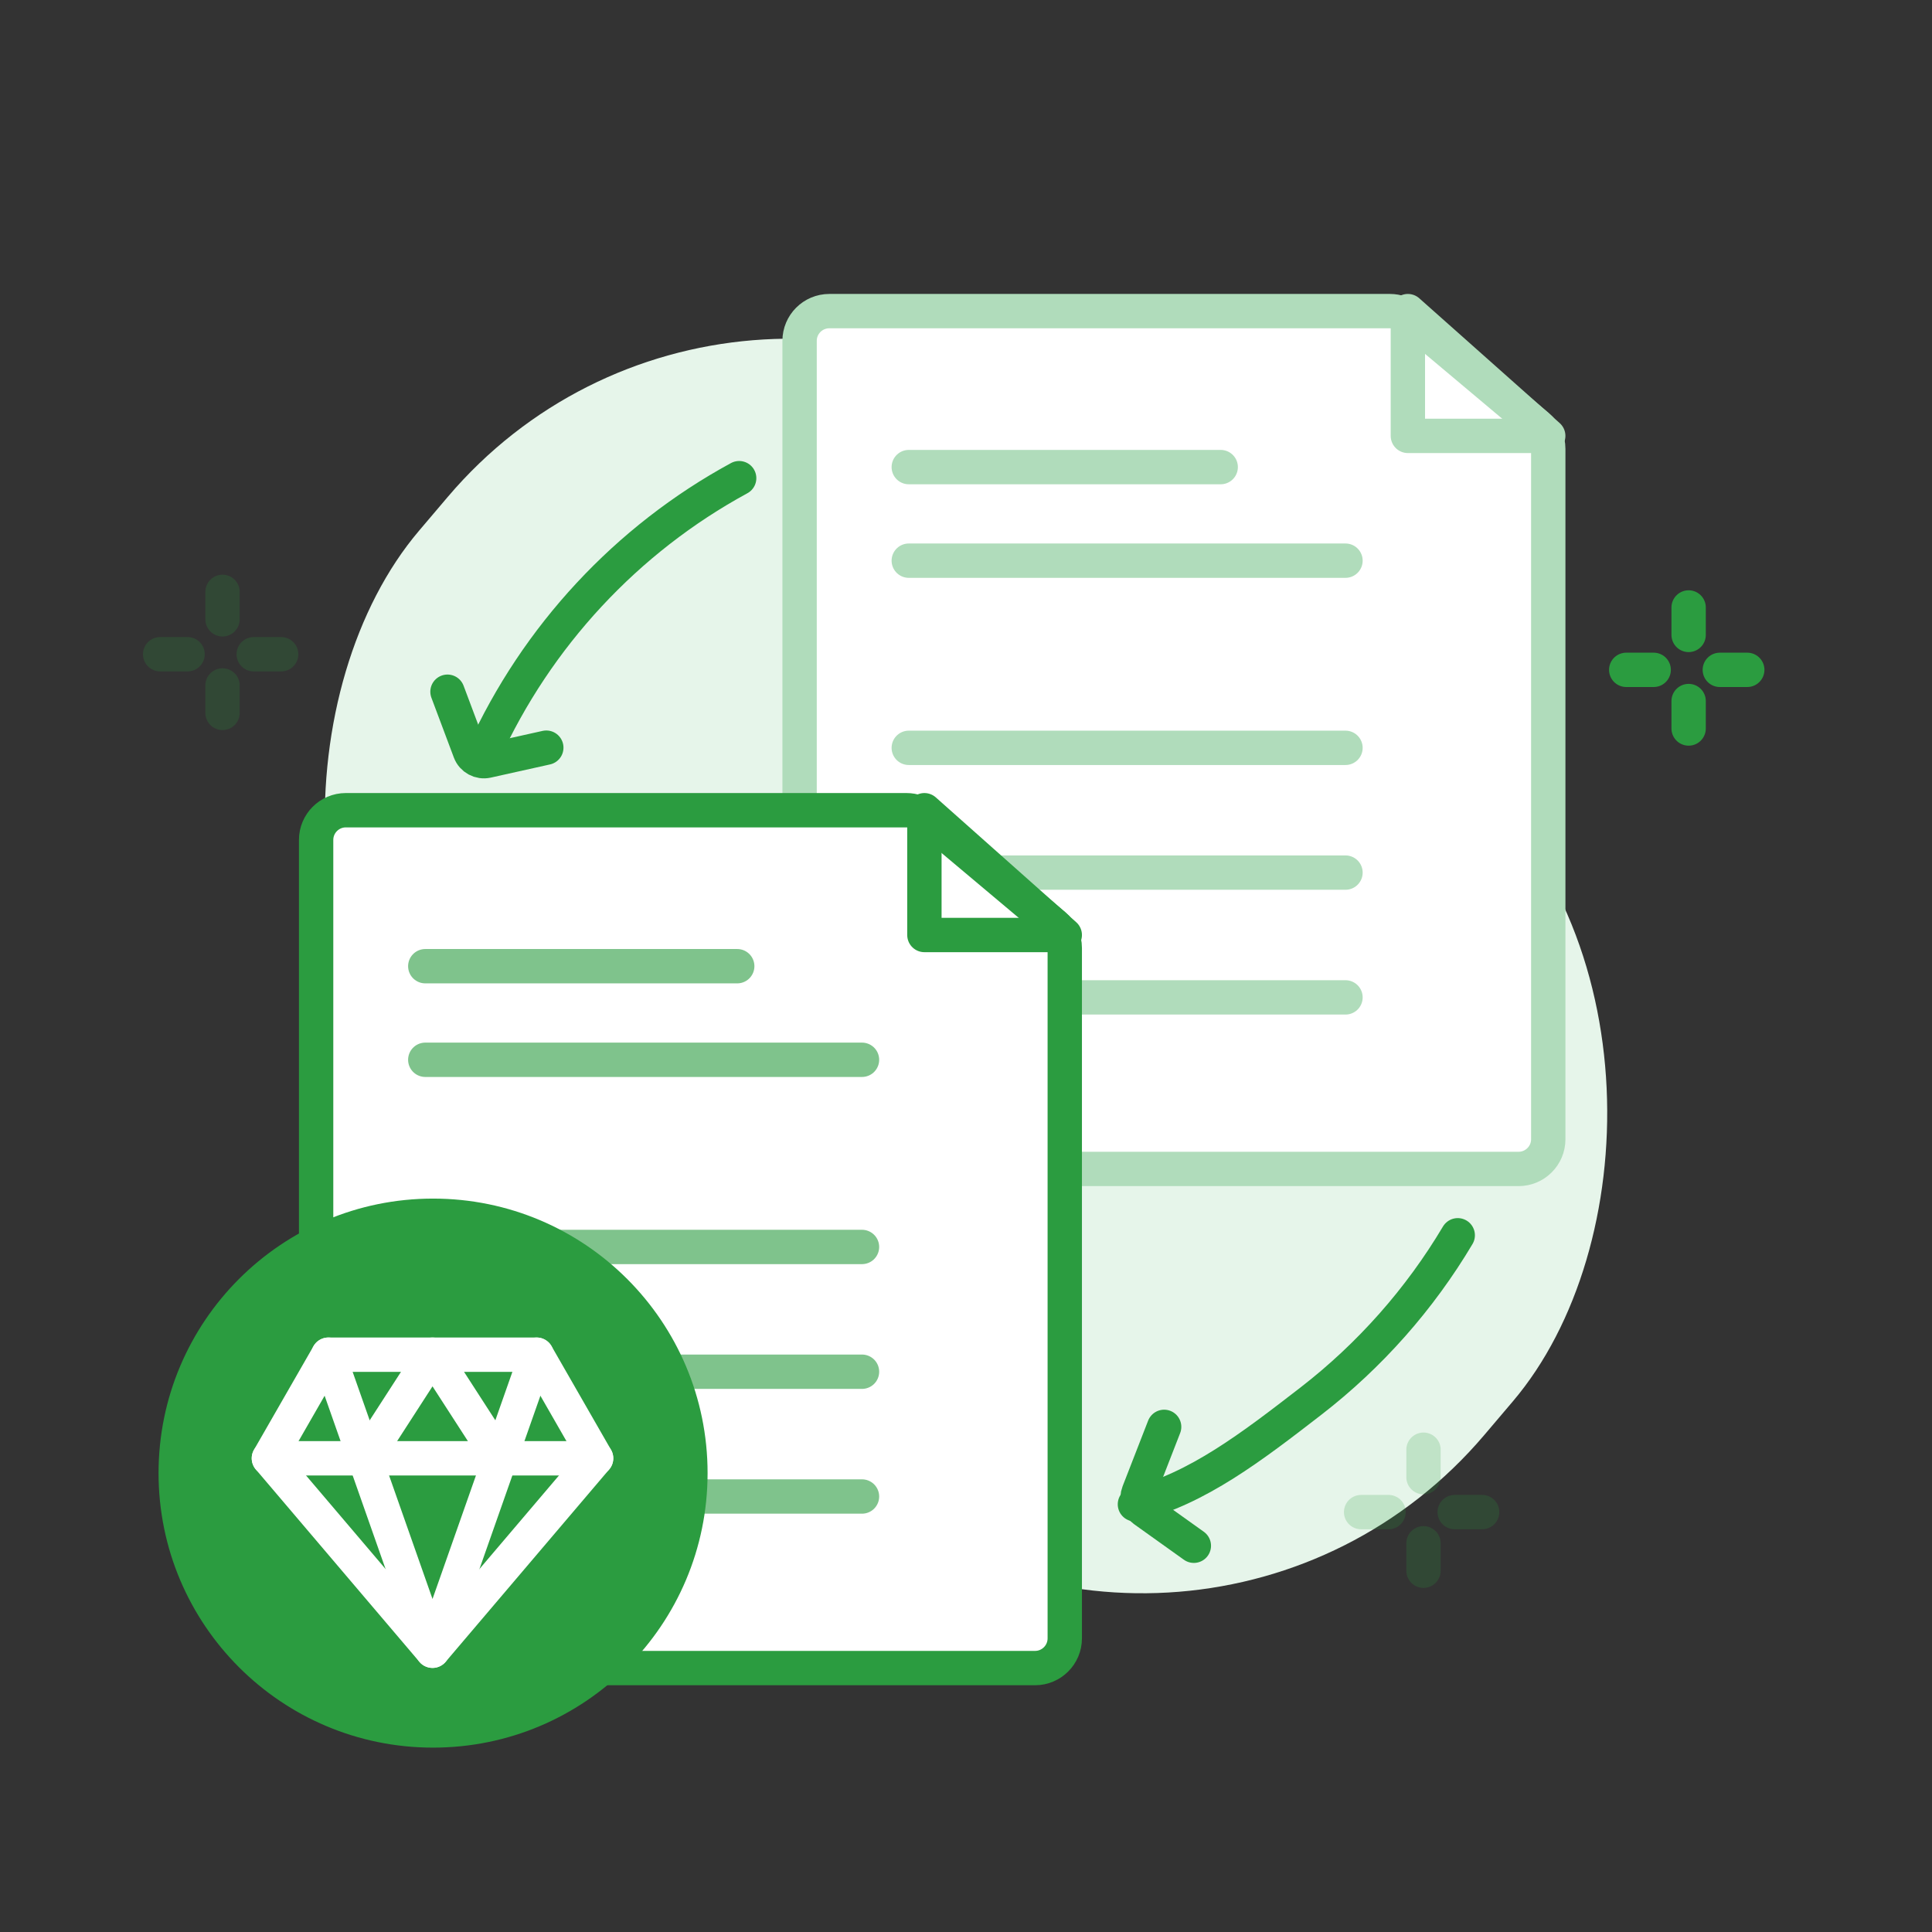 <svg width="90" height="90" viewBox="0 0 90 90" fill="none" xmlns="http://www.w3.org/2000/svg">
<rect x="0" y="0" width="90" height="90" fill="#333333" stroke="none"/>
<rect x="34.377" y="7.227" width="65.092" height="43.835" rx="20.883" transform="rotate(40.335 34.377 7.227)" fill="#E6F5EA"/>
<path d="M22.527 35.086C25.001 29.636 29.2 25.118 34.433 22.275" stroke="#2B9C40" stroke-width="1.6" stroke-linecap="round"/>
<path d="M67.907 57.544C66.137 60.52 63.813 63.146 61.068 65.269C58.322 67.393 55.776 69.349 52.869 70.076" stroke="#2B9C40" stroke-width="1.6" stroke-linecap="round"/>
<path d="M37.248 15.877C37.248 15.113 37.868 14.493 38.633 14.493H64.751C65.077 14.493 65.393 14.608 65.642 14.817L71.63 19.848C71.943 20.111 72.124 20.499 72.124 20.908V53.07C72.124 53.834 71.504 54.454 70.739 54.454H38.633C37.868 54.454 37.248 53.834 37.248 53.07V15.877Z" fill="white" stroke="#B0DCBB" stroke-width="1.6"/>
<path d="M65.584 20.305V14.493L72.123 20.305H65.584Z" stroke="#B0DCBB" stroke-width="1.6" stroke-linecap="round" stroke-linejoin="round"/>
<path d="M42.334 21.759H56.865" stroke="#B0DCBB" stroke-width="1.6" stroke-linecap="round"/>
<path d="M42.334 26.118H62.678" stroke="#B0DCBB" stroke-width="1.6" stroke-linecap="round"/>
<path d="M42.334 34.837H62.678" stroke="#B0DCBB" stroke-width="1.6" stroke-linecap="round"/>
<path d="M42.334 40.649H62.678" stroke="#B0DCBB" stroke-width="1.6" stroke-linecap="round"/>
<path d="M42.334 46.462H62.678" stroke="#B0DCBB" stroke-width="1.6" stroke-linecap="round"/>
<path d="M14.726 39.128C14.726 38.363 15.346 37.743 16.11 37.743H42.229C42.555 37.743 42.87 37.858 43.12 38.068L49.107 43.099C49.42 43.362 49.601 43.75 49.601 44.159V76.32C49.601 77.085 48.981 77.705 48.217 77.705H16.11C15.346 77.705 14.726 77.085 14.726 76.32V39.128Z" fill="white" stroke="#2B9C40" stroke-width="1.6"/>
<path d="M43.062 43.556V37.743L49.601 43.556H43.062Z" stroke="#2B9C40" stroke-width="1.6" stroke-linecap="round" stroke-linejoin="round"/>
<path opacity="0.6" d="M19.811 45.009H34.343" stroke="#2B9C40" stroke-width="1.6" stroke-linecap="round"/>
<path opacity="0.6" d="M19.811 49.369H40.155" stroke="#2B9C40" stroke-width="1.6" stroke-linecap="round"/>
<path opacity="0.6" d="M19.811 58.088H40.155" stroke="#2B9C40" stroke-width="1.6" stroke-linecap="round"/>
<path opacity="0.6" d="M19.811 63.9H40.155" stroke="#2B9C40" stroke-width="1.6" stroke-linecap="round"/>
<path opacity="0.6" d="M19.811 69.713H40.155" stroke="#2B9C40" stroke-width="1.6" stroke-linecap="round"/>
<path d="M54.23 66.469L53.04 69.528C52.925 69.823 53.025 70.158 53.283 70.342L55.614 72.007" stroke="#2B9C40" stroke-width="1.6" stroke-linecap="round"/>
<path d="M20.846 32.223L21.892 35.01C22.014 35.333 22.354 35.517 22.691 35.443L25.449 34.829" stroke="#2B9C40" stroke-width="1.6" stroke-linecap="round"/>
<circle cx="20.174" cy="68.623" r="11.988" fill="#2B9C40" stroke="#2B9C40" stroke-width="1.6"/>
<path fill-rule="evenodd" clip-rule="evenodd" d="M15.298 63.106H24.998L27.769 67.933L20.148 76.898L12.526 67.933L15.298 63.106Z" stroke="white" stroke-width="1.6" stroke-linecap="round" stroke-linejoin="round"/>
<path d="M15.298 63.107L20.148 76.898L24.998 63.107" stroke="white" stroke-width="1.6" stroke-linecap="round" stroke-linejoin="round"/>
<path d="M12.526 67.934H27.769" stroke="white" stroke-width="1.6" stroke-linecap="round" stroke-linejoin="round"/>
<path d="M17.03 67.934L20.148 63.107L23.266 67.934" stroke="white" stroke-width="1.6" stroke-linecap="round" stroke-linejoin="round"/>
<path d="M78.663 28.298V29.577" stroke="#2B9C40" stroke-width="1.6" stroke-linecap="round"/>
<path d="M78.663 32.657V33.936" stroke="#2B9C40" stroke-width="1.6" stroke-linecap="round"/>
<path d="M77.035 31.204L75.756 31.204" stroke="#2B9C40" stroke-width="1.6" stroke-linecap="round"/>
<path d="M81.394 31.204L80.116 31.204" stroke="#2B9C40" stroke-width="1.6" stroke-linecap="round"/>
<path opacity="0.2" d="M66.312 67.533V68.812" stroke="#2B9C40" stroke-width="1.6" stroke-linecap="round"/>
<path opacity="0.2" d="M66.312 71.892V73.171" stroke="#2B9C40" stroke-width="1.6" stroke-linecap="round"/>
<path opacity="0.2" d="M64.684 70.439L63.406 70.439" stroke="#2B9C40" stroke-width="1.6" stroke-linecap="round"/>
<path opacity="0.2" d="M69.044 70.439L67.765 70.439" stroke="#2B9C40" stroke-width="1.6" stroke-linecap="round"/>
<path opacity="0.2" d="M10.366 27.571V28.85" stroke="#2B9C40" stroke-width="1.6" stroke-linecap="round"/>
<path opacity="0.2" d="M10.366 31.931V33.209" stroke="#2B9C40" stroke-width="1.6" stroke-linecap="round"/>
<path opacity="0.2" d="M8.738 30.477L7.46 30.477" stroke="#2B9C40" stroke-width="1.6" stroke-linecap="round"/>
<path opacity="0.2" d="M13.098 30.477L11.819 30.477" stroke="#2B9C40" stroke-width="1.6" stroke-linecap="round"/>
</svg>
